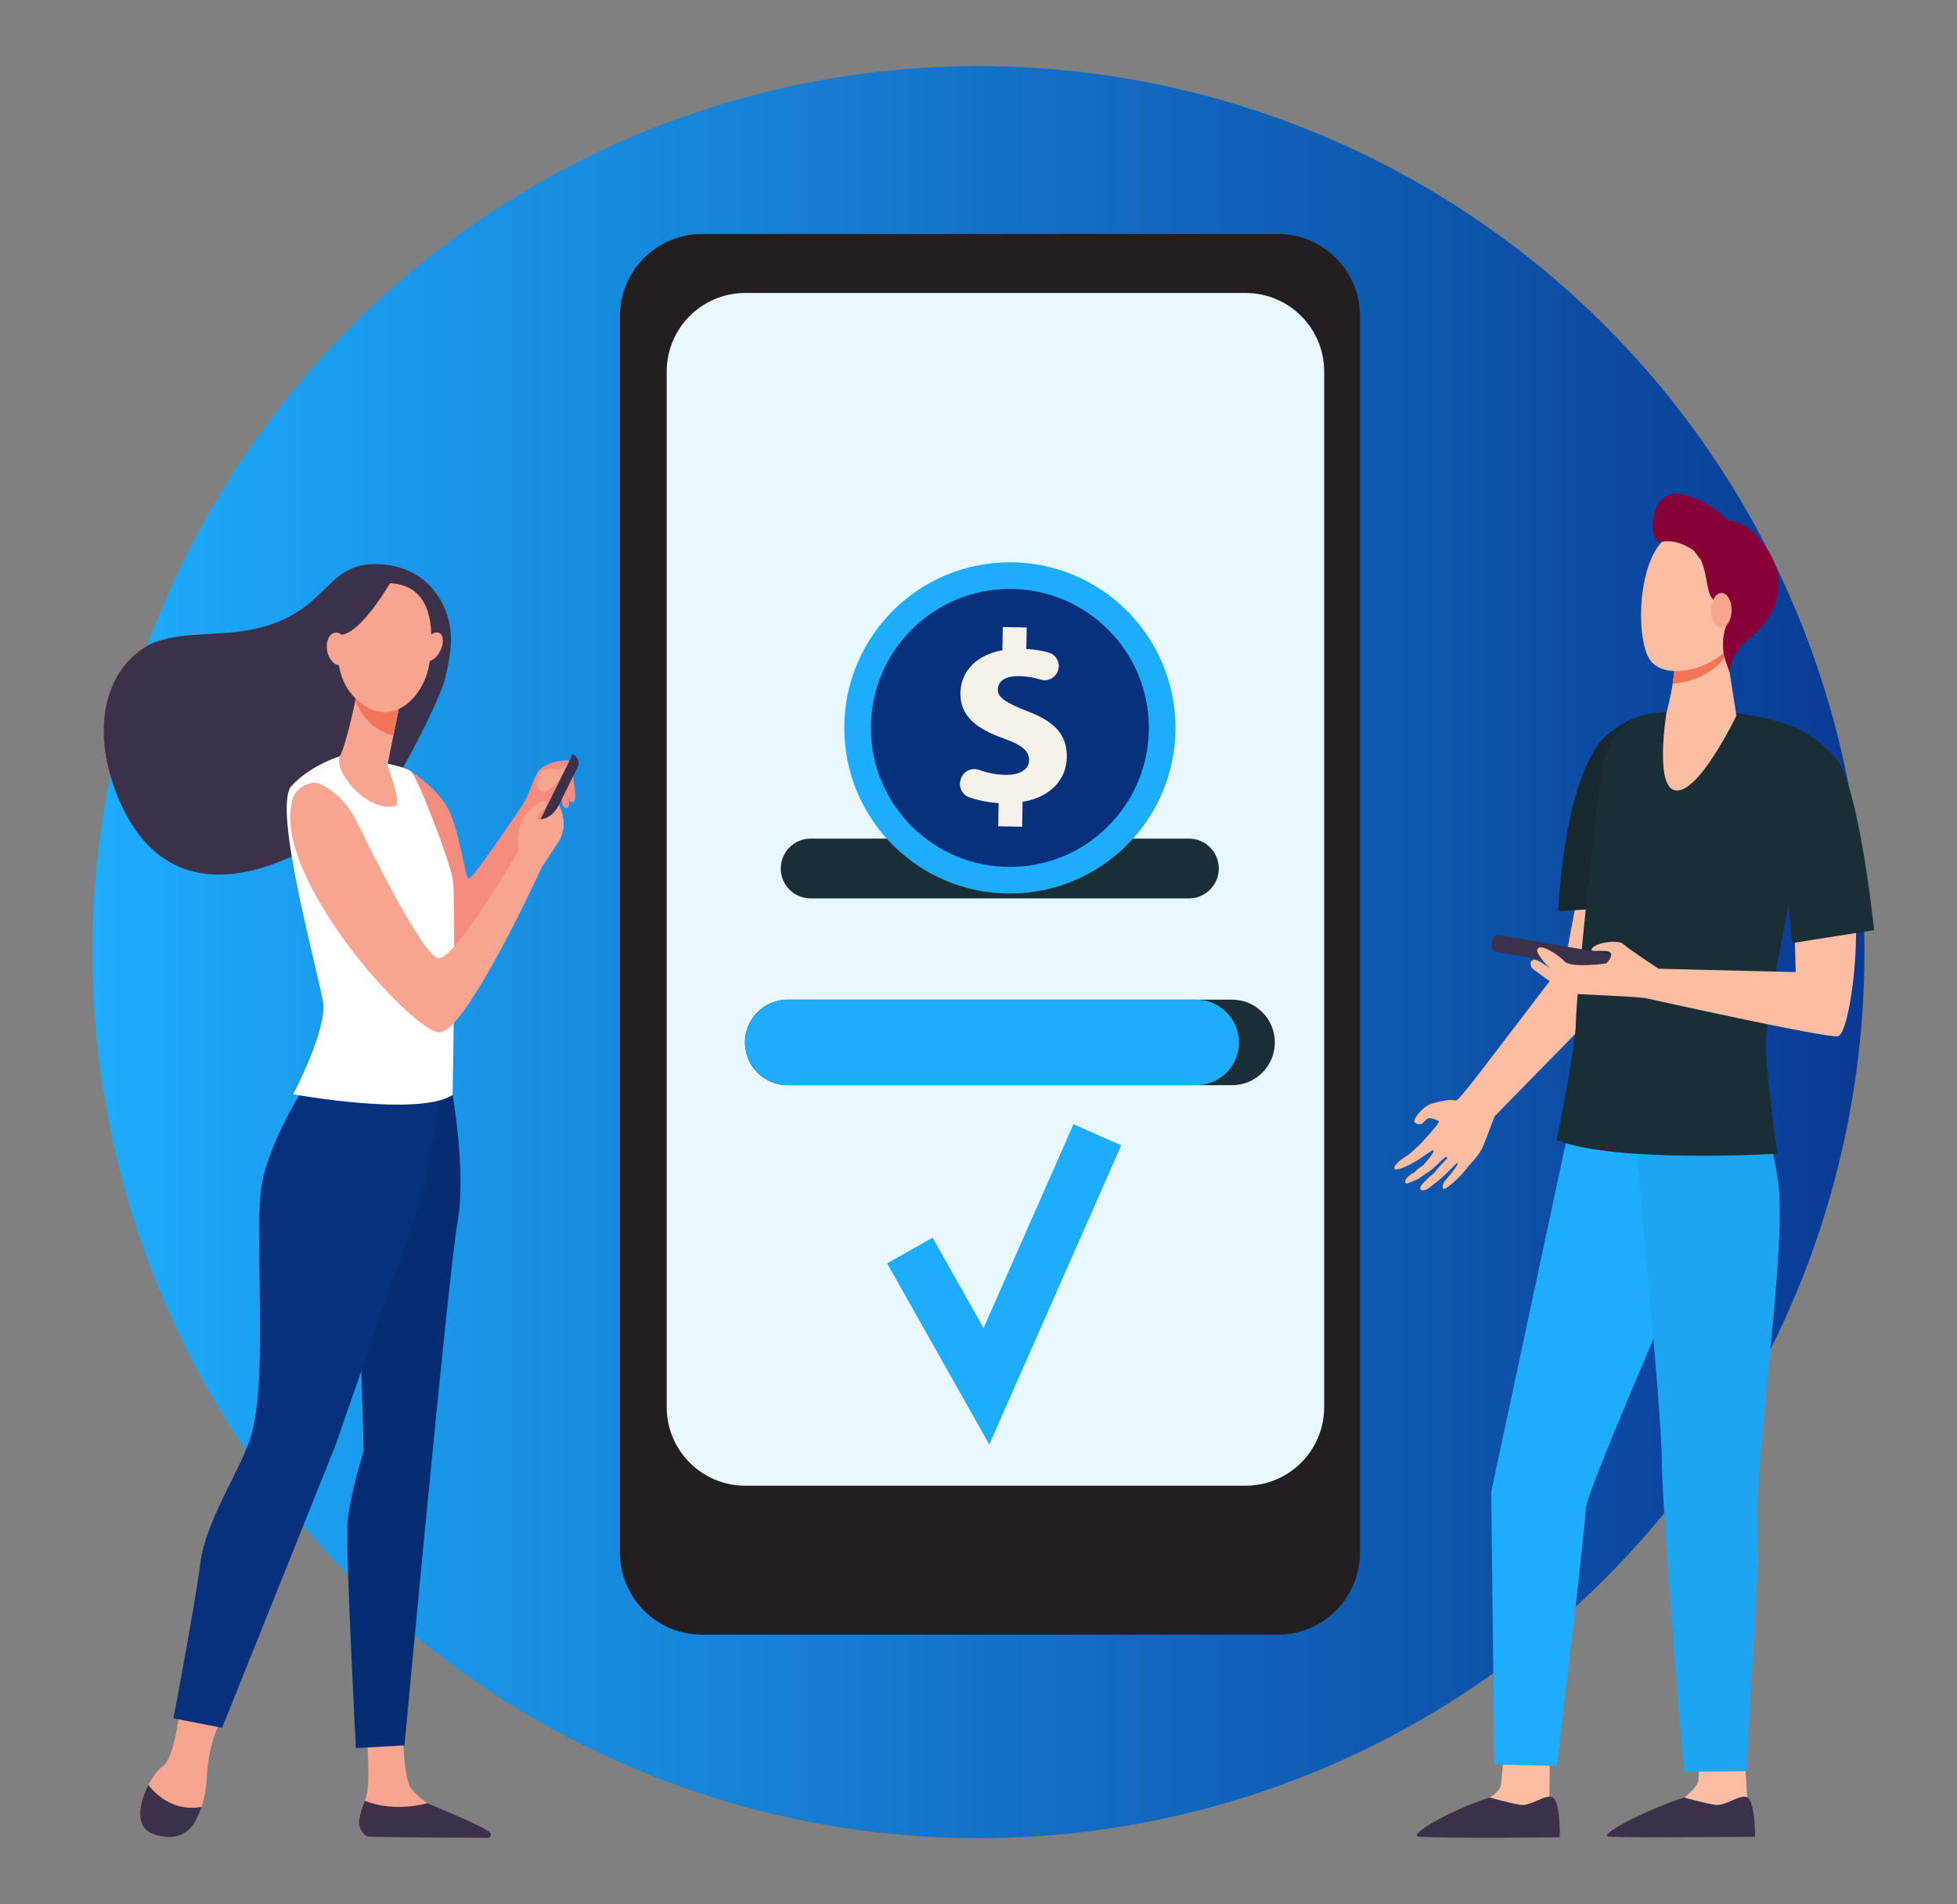 <?xml version="1.0" encoding="utf-8"?>
<!-- Generator: Adobe Illustrator 16.0.0, SVG Export Plug-In . SVG Version: 6.00 Build 0)  -->
<!DOCTYPE svg PUBLIC "-//W3C//DTD SVG 1.1//EN" "http://www.w3.org/Graphics/SVG/1.1/DTD/svg11.dtd">
<svg version="1.1" xmlns="http://www.w3.org/2000/svg" xmlns:xlink="http://www.w3.org/1999/xlink" x="0px" y="0px" width="370px"
	 height="360px" viewBox="0 0 370 360" enable-background="new 0 0 370 360" xml:space="preserve">
<rect x="0" y="0" width="370" height="360" fill="#808080" stroke="none"/>
<g id="Layer_2">
	<linearGradient id="SVGID_1_" gradientUnits="userSpaceOnUse" x1="17.5" y1="180" x2="352.5" y2="180">
		<stop  offset="0" style="stop-color:#1EACFC"/>
		<stop  offset="1" style="stop-color:#093A94"/>
	</linearGradient>
	<circle fill="url(#SVGID_1_)" cx="185" cy="180" r="167.5"/>
</g>
<g id="Layer_3">
	<g>
		<path fill="#F48C7F" d="M76.494,151.546l1.264-5.667c0,0,4.139,2.587,6.553,6.284c2.412,3.696,3.563,13.553,4.252,13.922
			c0.689,0.37,8.328-11.226,9.662-13.053c1.652-2.262,2.27-4.856,3.303-6.827c1.035-1.972,4.68-2.644,6.058-2.396
			c1.379,0.247-1.894,6.013-1.894,6.013s-8.277,14.17-11.037,21.933c-2.758,7.763-11.379,11.459-12.758,10.35
			C80.518,180.995,76.494,151.546,76.494,151.546z"/>
		<path fill="#F7A491" d="M101.621,147.29c0,0,0.344-1.492,1.273-1.797c0.93-0.306,2.547-0.034,2.65,0
			c0.104,0.033,1.893-0.916,1.893-0.916l-1.48,2.713c0,0-2.893,3.357-3.855,2.102C101.139,148.138,101.621,147.29,101.621,147.29z"
			/>
		<path fill="#F48C7F" d="M107.953,144.702c0,0,1.043,5.232,0.779,6.329c-0.264,1.1-0.93,0.511-1.055,0.271
			c-0.514-0.983-0.871-4.341-0.871-4.341L107.953,144.702z"/>
		<path fill="#F48C7F" d="M105.705,149.054c0,0,0.496,3.245,1.01,3.628c0.332,0.248,0.756,0.101,0.895-0.555
			c0.137-0.655-0.666-4.656-0.666-4.656L105.705,149.054z"/>
		<path fill="#3B314A" d="M102.662,158.263l-1.732-0.832l7.357-14.874l0,0c0.957,0.459,1.355,1.596,0.889,2.538L102.662,158.263z"/>
		<path fill="#3B314A" d="M84.174,128.239c1.037-4.652,2.055-9.332-0.682-14.443c-2.217-4.135-6.045-6.515-10.479-7.033
			c-12.559-1.467-9.875,10.086-27.428,12.588c-5.455,0.775-13.279,0.125-17.833,2.797c-8.225,4.827-10.664,16.522-5.211,29.137
			c13.354,30.887,48.225,2.111,52.273-3.971C77.826,142.789,83.506,131.234,84.174,128.239z"/>
		<path fill="#F7A491" d="M33.947,323.343c0,0-0.895,8.947-3.195,10.59c-2.299,1.643-5.363,7.721-3.833,11.008
			c0.481,1.025,1.438,1.62,2.53,1.95c3.23,0.98,6.666-0.671,8.041-3.712c0.768-1.7,1.443-3.967,1.578-6.822
			c0.344-7.271,2.645-10.967,2.645-10.967L33.947,323.343z"/>
		<path fill="#F7A491" d="M69.275,327.004c0,0,0.725,9.028,0.137,11.962c-0.316,1.572-2.07,4.807-1.266,6.285
			s1.725,1.848,1.725,1.848l20.854,0.33c1.137,0.019,0.385-0.699-0.531-1.362c-1.498-1.085-2.709-1.801-7.496-4.079
			c-0.313-0.148-1.449-0.859-1.859-1.105c-1.041-0.625-2.084-1.607-2.984-2.592c-1.496-1.64-1.627-9.59-1.627-9.59L69.275,327.004z"
			/>
		<path fill="#062D73" d="M85.574,206.993c0,0,2.625,14.658,0.9,24.27c-1.723,9.609-9.998,98.689-9.998,98.689l-9.197,0.51
			c0,0-1.928-37.209-1.584-42.385c0.346-5.174,3.074-13.834,3.074-13.834l-0.914-30.044l11.605-39.468L85.574,206.993z"/>
		<path fill="#07317D" d="M58.544,203.91c0,0-7.242,10.719-8.966,19.59c-1.723,8.871,1.266,36.134-2.051,47.759
			c-1.795,6.293-8.6,16.012-9.635,24.143c-1.035,8.133-5.094,29.433-5.094,29.433l9.193,1.792l21.363-53.197l16.76-48.082
			l4.293-24.763L58.544,203.91z"/>
		<path fill="#FFFFFF" d="M64.406,142.922c0,0-5.484,1.565-9.277,5.632c-3.793,4.065,5.273,35.893,5.965,41.067
			c0.689,5.174-5.652,17.246-5.652,17.246s23.695,4.315,30.133,0.126c0,0,0.689-37.211,0-40.908
			c-0.689-3.695-6.438-18.728-7.816-20.206C76.379,144.399,64.406,142.922,64.406,142.922z"/>
		<path fill="#F7A491" d="M55.439,150.766c0.611-1.821,3.246-3.338,5.031-2.577c2.449,1.043,5.291,3.662,6.941,7.055
			c2.76,5.668,12.414,25.135,15.404,25.875c2.986,0.739,15.172-20.207,15.172-20.207s-0.346-3.697,0.689-5.791
			c1.035-2.096,4.139-4.313,4.598-3.574c0.461,0.74-1.723,2.588-1.723,2.957c0,0.371,0.92,0.617,2.184-0.123
			c1.266-0.738,1.951-2.234,1.951-2.234s2.072,3.714-0.111,7.04c-2.186,3.327-3.104,4.683-3.104,4.683s-14.141,30.927-19.313,31.297
			C78.344,195.509,50.598,165.186,55.439,150.766z"/>
		<path fill="#F7A491" d="M67.6,130.323c0,0-0.051,0.276-0.141,0.748c-0.426,2.268-2.072,9.788-3.186,11.855
			c-1.344,2.498,4.602,10.467,10.324,9.494c1.703-0.289-1.439-7.32-1.289-8.066c0.289-1.425,0.682-3.37,1.082-5.365
			c0.227-1.125,0.457-2.266,0.672-3.338c0.611-3.047,1.111-5.539,1.111-5.539L67.6,130.323z"/>
		<path fill="#F47458" d="M67.459,131.071c0.09-0.472,0.141-0.748,0.141-0.748l8.574-0.211c0,0-0.5,2.492-1.111,5.539
			c-0.215,1.066-0.443,2.2-0.668,3.318c-1.324-0.19-2.707-0.824-4.094-2.018c-1.512-1.302-2.504-2.865-3.102-4.536
			C67.305,131.884,67.393,131.424,67.459,131.071z"/>
		<path fill="#F7A491" d="M72.756,110.241c0,0-3.496,0.479-6.029,3.699c-2.533,3.223-5.264,13.188,1.029,18.604
			s12.512-0.714,13.432-7.217C82.111,118.827,81.924,110.006,72.756,110.241z"/>
		<path fill="#F7A491" d="M83.203,123.106c-0.752,1.437-2.012,2.23-2.816,1.775s-0.848-1.988-0.096-3.424
			c0.75-1.436,2.012-2.231,2.816-1.775C83.91,120.137,83.953,121.67,83.203,123.106z"/>
		<path fill="#3B314A" d="M73.822,110.091c0,0-5.4,9.475-9.262,9.914c-3.863,0.437-4.371,5.472-4.371,5.472
			s1.381-11.603,5.205-13.839C69.219,109.399,73.822,110.091,73.822,110.091z"/>
		<path fill="#F7A491" d="M65.822,122.262c0.314,1.683-0.316,3.226-1.41,3.447c-1.094,0.22-2.234-0.965-2.549-2.647
			c-0.314-1.684,0.318-3.227,1.412-3.447C64.367,119.394,65.508,120.579,65.822,122.262z"/>
		<path fill="#3B314A" d="M38.117,341.579c-5.01,0.896-8.346-1.984-10.08-4.143c-1.273,2.445-2.053,5.496-1.118,7.504
			c0.827,1.769,3.073,2.251,4.971,2.32c2.008,0.074,3.885-0.961,4.879-2.68C37.234,343.779,37.715,342.779,38.117,341.579z"/>
		<path fill="#3B314A" d="M80.834,340.879c-5.516,1.393-9.592,0.446-11.874-0.458c-0.587,1.639-1.367,3.696-0.953,4.881
			c0.506,1.452,1.227,1.9,1.863,1.916c5.039,0.131,18.453,0.188,22.293,0.237c0.537,0.008,0.834-0.608,0.488-1.015
			C91.699,345.322,81.246,341.128,80.834,340.879z"/>
	</g>
	<g>
		<path fill="#FCBDA2" d="M270.763,208.603c3.998-1.129,4.105-0.43,4.613-0.588c0.598-0.188,5.436-6.602,5.436-6.602
			s14.395-18.803,15.133-19.847l4.541-24.329l13.639-0.105c0,0-5.699,26.273-6.256,27.574s-23.371,24.266-25.305,26.355
			c0,0-1.248,3.394-2.109,5.492c-0.861,2.101-2.705,3.637-3.047,4.184c-0.051,0.08-1.309,1.827-3.506,3.527
			c-1.893,1.467-0.893-0.816-0.893-0.816s2.93-3.364,2.586-3.564c-0.264-0.154-1.74,1.783-3.814,3.43
			c-0.533,0.422-1.061,0.838-1.551,1.216c-1.283,0.99-2.369,0.464-1.223-0.794c0.406-0.444,1.1-1.164,1.676-1.604
			c0.625-0.475,1.018-1.118,1.469-1.601c0.9-0.955,1.568-1.641,1.502-1.658c-0.084-0.023-0.061-0.346-0.643,0.085
			c-0.701,0.519-1.898,1.956-3,2.636c-0.623,0.385-1.867,1.271-1.867,1.271s-2.18,0.979-2.297,0.871
			c-0.627-0.584,0.621-1.672,1.553-2.082c0.42-0.565,1.762-1.46,1.762-1.46s2.221-2.428,1.832-2.767
			c-0.166-0.144-1.734,1.173-3.508,2.213c-1.648,0.966-3.506,1.67-3.789,1.369c-0.482-0.51,1.207-1.779,1.207-1.779
			s1.242-0.825,1.627-1.131c0.453-0.357,1.713-1.539,1.713-1.539s4.164-4.324,3.77-4.617s-1.686-0.69-2.051-0.516
			c-0.365,0.173-0.822,0.842-1.188,1.016c-0.365,0.173-1.031,0.087-1.334-0.345c-0.305-0.432,1.053-1.946,1.053-1.946
			S269.609,208.929,270.763,208.603z"/>
		<path fill="#FCBDA2" d="M293.042,331.457c0,0-0.125,8.394-0.121,8.411c0.178,1.066,1.49,3.699,1.49,4.668
			c0,3.64-16.539-3.09-12.832-4.702c0.336-0.146,2.094-1.25,2.203-2.489c0.17-1.908,0.602-5.77,0.602-5.77L293.042,331.457z"/>
		<path fill="#3B314A" d="M281.621,339.799c0,0,3.883,1.112,5.871,1.393c1.988,0.278,4.611-2.065,6.018-1.434
			c1.549,0.697,1.393,7.558,1.393,7.558s-19.855,0.285-26.584-0.098C265.89,347.081,273.681,342.392,281.621,339.799z"/>
		<path fill="#FCBDA2" d="M329.845,331.457c0,0,0.486,8.394,0.488,8.411c0.18,1.066,0.881,3.699,0.881,4.668
			c0,3.64-16.539-3.09-12.832-4.702c0.336-0.146,2.613-2.075,2.725-3.313c0.17-1.908,0.08-4.945,0.08-4.945L329.845,331.457z"/>
		<path fill="#3B314A" d="M318.423,339.799c0,0,3.883,1.112,5.871,1.393c1.988,0.278,4.611-2.065,6.018-1.434
			c1.549,0.697,1.508,7.46,1.508,7.46s-22.176,0.237-27.584,0C301.806,347.112,310.484,342.392,318.423,339.799z"/>
		<path fill="#1EACFC" d="M303.636,210.287l-6.992,2.954l-14.709,68.773l0.596,51.558l11.791,0.269c0,0,5.484-45.1,5.484-48.594
			c0-3.496,25.402-61.164,25.402-61.164L303.636,210.287z"/>
		<path fill="#1DA5F2" d="M309.033,214.071c0,0,5.152,52.99,5.152,61.921c0,8.933,4.176,58.923,4.176,58.923l11.82-0.067
			c0,0,0.852-15.237,2.119-37.654c0.199-3.511-0.256-10.595,0-14.229c1.838-26.142,5.475-50.75,3.738-60.505
			c-0.279-1.571-0.805-5.677-1.828-6.713C326.47,207.906,309.033,214.071,309.033,214.071z"/>
		<path fill="#17282E" d="M294.617,172.253l14.301-0.938c0,0,0.705-12.518,0.705-18.487c0-7.244,2.256-17.923,1.375-17.724
			c-2.475,0.564-6.746,2.794-8.73,5.499C295.404,149.962,294.617,172.253,294.617,172.253z"/>
		<path fill="#1A2E35" d="M328.5,134.829c0,0,8.156,1.109,10.303,2.652c2.418,1.738,5.1,5.628,5.1,5.628
			s-10.012,46.343-10.031,54.142c-0.014,6.033,2.168,20.846,2.168,20.846s-30.258,1.871-41.719-2.559c0,0,3.619-17.618,3.619-22.244
			c0-4.627,4.328-46.694,5.314-49.632c0.895-2.666,2.527-7.456,8.057-8.638C316.839,133.845,328.5,134.829,328.5,134.829z"/>
		<path fill="#FCBDA2" d="M326.273,122.351l2.018,12.941c0,0-7.371,15.408-11.771,14.072c-3.693-1.121-1.422-14.756-1.422-14.756
			s2.014-7.32,1.41-10.985C315.902,119.959,326.273,122.351,326.273,122.351z"/>
		<path fill="#F47458" d="M316.507,123.623c-0.605-3.664,9.766-1.272,9.766-1.272l0.168,1.074c-0.305,0.717-0.676,1.332-1.125,1.803
			c-2.316,2.426-5.938,3.881-9.066,3.991C316.562,127.243,316.755,125.126,316.507,123.623z"/>
		<g>
			<path fill="#FCBDA2" d="M327.974,104.042c0.293-0.104,2.35,14.74-1.553,18.824s-11.504,5.42-14.23,2.203
				c-3.018-3.557-2.865-19.51,3.201-23.711C321.458,97.158,327.974,104.042,327.974,104.042z"/>
			<path fill="#880136" d="M317.701,93.419c4.689,0.931,7.729,3.717,8.844,4.906c2.129,0.242,5.021,1.389,8.012,6.199
				c3.674,5.918,0.961,12.475-3.316,15.69s-4.221,6.915-4.221,6.915l-0.674-1.904c-0.5-1.457-0.703-3-0.537-4.527
				c0.102-0.916,0.303-1.907,0.693-2.721c1.029-2.148-2.211-3.576-3.119-5.363c-0.699-1.376-0.732-4.523-1.834-6.799l-1.316-1.736
				c0,0-3.035-2.297-6.004-1.648C311.257,103.079,311.685,92.226,317.701,93.419z"/>
			
				<ellipse transform="matrix(-1 -0.016 0.016 -1 649.136 235.869)" fill="#F7A491" cx="325.53" cy="115.289" rx="1.947" ry="3.279"/>
		</g>
		<path fill="#3B314A" d="M307.703,181.968l-0.195,1.105c-0.102,0.568-0.652,0.949-1.234,0.851l-23.389-3.966
			c-0.58-0.098-0.969-0.639-0.869-1.207l0.195-1.105c0.102-0.568,0.654-0.949,1.234-0.852l23.389,3.967
			C307.414,180.858,307.804,181.399,307.703,181.968z"/>
		<path fill="#FCBDA2" d="M340.859,140.796c-2.744-0.078-5.172,17.644-3.432,19.391c1.738,1.749,2.07,23.576,2.07,23.576
			l-25.887-0.63l-0.002,0.009c-0.506-0.331-5.93-3.897-6.705-4.678c-0.813-0.816-4.766-0.408-5.811,0.716
			c-1.047,1.125,2.324,0.204,3.254,0.817s-0.697,2.146-0.697,2.146s-6.561,0.933-7.84-0.396c-1.277-1.328-4.695-3.578-5.16-2.25
			c-0.24,0.687,1.523,2.764,2.516,3.636c-1.24-0.907-2.723-1.872-3.23-1.704c-0.93,0.307-0.543,1.465-0.039,1.805
			c0.504,0.342,5.713,4.234,6.525,4.507c0.795,0.267,12.908,0.56,15,1.013c0,0,34.139,7.613,36.078,7.137
			c1.703-0.417,3.406-11.115,3.406-19.311C350.906,168.385,349.433,141.039,340.859,140.796z"/>
		<path fill="#1A2E35" d="M337.298,136.753c0,0,4.775,1.076,9.709,6.504c4.486,4.936,7.313,32.576,7.313,32.576l-15.49,2.451
			l-1.236-13.37l-4.139-6.116L337.298,136.753z"/>
	</g>
	<g>
		<g>
			<path fill="#231F20" d="M132.754,309.026h108.832c8.582,0,15.541-6.957,15.541-15.541V59.771c0-8.582-6.959-15.541-15.541-15.541
				H132.754c-8.582,0-15.541,6.959-15.541,15.541v233.715C117.213,302.069,124.172,309.026,132.754,309.026z"/>
			<path fill="#E9F7FF" d="M250.357,266.003V70.241c0-8.205-6.652-14.856-14.857-14.856h-94.593
				c-8.205,0-14.857,6.651-14.857,14.856v195.762c0,8.207,6.652,14.857,14.857,14.857H235.5
				C243.705,280.86,250.357,274.21,250.357,266.003z"/>
		</g>
		<g>
			<path fill="#1A2E35" d="M224.777,169.835h-71.513c-3.121,0-5.65-2.529-5.65-5.651l0,0c0-3.121,2.529-5.651,5.65-5.651h71.513
				c3.121,0,5.652,2.53,5.652,5.651l0,0C230.429,167.306,227.898,169.835,224.777,169.835z"/>
			<g>
				<circle fill="#1EACFC" cx="190.936" cy="137.607" r="31.311"/>
				<circle fill="#07317D" cx="190.936" cy="137.607" r="26.274"/>
				<g>
					<path fill="#F4F2EA" d="M188.732,156.206l0.072-4.385c-1.98-0.123-3.917-0.527-5.511-1.078
						c-1.33-0.459-2.074-1.871-1.703-3.229l0.045-0.164c0.41-1.496,2.006-2.337,3.465-1.811c1.486,0.536,3.187,0.916,4.994,0.945
						c2.631,0.045,4.449-0.942,4.479-2.789c0.029-1.754-1.43-2.887-4.826-4.098c-4.912-1.744-8.244-4.107-8.169-8.585
						c0.066-4.063,2.98-7.2,7.937-8.089l0.072-4.386l4.523,0.075l-0.066,4.063c1.678,0.104,3.053,0.351,4.203,0.678
						c1.402,0.399,2.217,1.862,1.83,3.271l0,0c-0.398,1.455-1.926,2.294-3.365,1.843c-1.08-0.338-2.418-0.615-4.047-0.643
						c-3-0.049-3.99,1.228-4.012,2.521c-0.025,1.523,1.574,2.52,5.473,4.062c5.463,2.03,7.637,4.605,7.568,8.76
						c-0.068,4.109-3.035,7.57-8.359,8.405l-0.078,4.709L188.732,156.206z"/>
				</g>
			</g>
		</g>
		<g>
			<path fill="#1A2E35" d="M232.939,205.149h-84.007c-4.465,0-8.084-3.621-8.084-8.086l0,0c0-4.465,3.619-8.085,8.084-8.085h84.007
				c4.467,0,8.086,3.62,8.086,8.085l0,0C241.025,201.528,237.406,205.149,232.939,205.149z"/>
		</g>
		<path fill="#1EACFC" d="M234.25,197.063c0-4.465-3.619-8.085-8.084-8.085h-77.234c-4.465,0-8.084,3.62-8.084,8.085
			s3.619,8.086,8.084,8.086h77.234C230.63,205.149,234.25,201.528,234.25,197.063z"/>
		<g>
			<polygon fill="#1EACFC" stroke="#1EACFC" stroke-width="6" stroke-miterlimit="10" points="186.714,266.382 171.809,239.965 
				175.188,238.059 186.291,257.734 204.498,216.48 208.048,218.047 			"/>
		</g>
	</g>
</g>
</svg>
